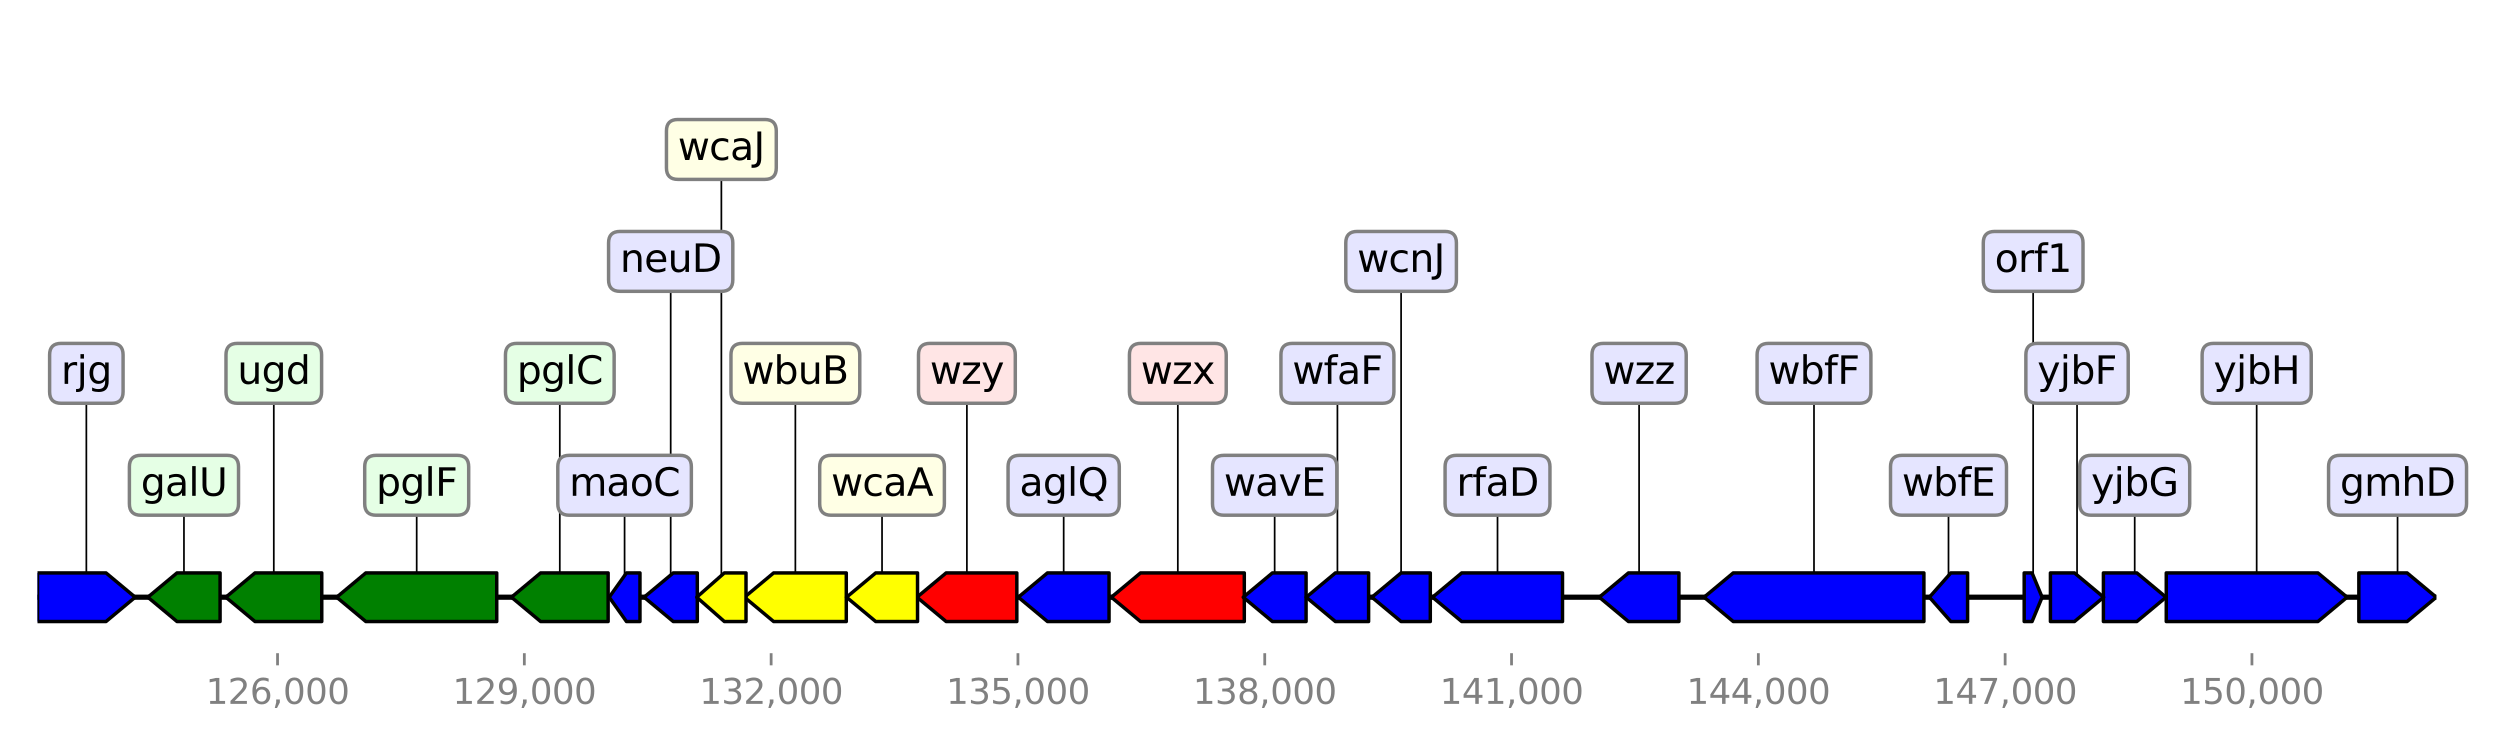 <?xml version="1.0" encoding="utf-8" standalone="no"?>
<!DOCTYPE svg PUBLIC "-//W3C//DTD SVG 1.1//EN"
  "http://www.w3.org/Graphics/SVG/1.1/DTD/svg11.dtd">
<svg height="216pt" version="1.1" viewBox="0 0 720 216" width="720pt" xmlns="http://www.w3.org/2000/svg" xmlns:xlink="http://www.w3.org/1999/xlink">
 <defs>
  <style type="text/css">*{stroke-linecap:butt;stroke-linejoin:round;}</style>
 </defs>
 <g id="figure_1">
  <g id="patch_1">
   <path d="M 0 216 
L 720 216 
L 720 0 
L 0 0 
z
" style="fill:#ffffff;"/>
  </g>
  <g id="axes_1">
   <g id="line2d_1">
    <path clip-path="url(#pe9c51549f7)" d="M 10.8 172 
L 701.65 172 
" style="fill:none;stroke:#000000;stroke-linecap:square;stroke-width:1.5;"/>
   </g>
   <g id="line2d_2">
    <path clip-path="url(#pe9c51549f7)" d="M 522.43 107.52 
L 522.43 172 
" style="fill:none;stroke:#000000;stroke-linecap:square;stroke-width:0.5;"/>
   </g>
   <g id="line2d_3">
    <path clip-path="url(#pe9c51549f7)" d="M 649.921 107.52 
L 649.921 172 
" style="fill:none;stroke:#000000;stroke-linecap:square;stroke-width:0.5;"/>
   </g>
   <g id="line2d_4">
    <path clip-path="url(#pe9c51549f7)" d="M 120.007 139.76 
L 120.007 172 
" style="fill:none;stroke:#000000;stroke-linecap:square;stroke-width:0.5;"/>
   </g>
   <g id="line2d_5">
    <path clip-path="url(#pe9c51549f7)" d="M 339.213 107.52 
L 339.213 172 
" style="fill:none;stroke:#000000;stroke-linecap:square;stroke-width:0.5;"/>
   </g>
   <g id="line2d_6">
    <path clip-path="url(#pe9c51549f7)" d="M 431.284 139.76 
L 431.284 172 
" style="fill:none;stroke:#000000;stroke-linecap:square;stroke-width:0.5;"/>
   </g>
   <g id="line2d_7">
    <path clip-path="url(#pe9c51549f7)" d="M 229.065 107.52 
L 229.065 172 
" style="fill:none;stroke:#000000;stroke-linecap:square;stroke-width:0.5;"/>
   </g>
   <g id="line2d_8">
    <path clip-path="url(#pe9c51549f7)" d="M 278.465 107.52 
L 278.465 172 
" style="fill:none;stroke:#000000;stroke-linecap:square;stroke-width:0.5;"/>
   </g>
   <g id="line2d_9">
    <path clip-path="url(#pe9c51549f7)" d="M 24.869 107.52 
L 24.869 172 
" style="fill:none;stroke:#000000;stroke-linecap:square;stroke-width:0.5;"/>
   </g>
   <g id="line2d_10">
    <path clip-path="url(#pe9c51549f7)" d="M 161.221 107.52 
L 161.221 172 
" style="fill:none;stroke:#000000;stroke-linecap:square;stroke-width:0.5;"/>
   </g>
   <g id="line2d_11">
    <path clip-path="url(#pe9c51549f7)" d="M 78.853 107.52 
L 78.853 172 
" style="fill:none;stroke:#000000;stroke-linecap:square;stroke-width:0.5;"/>
   </g>
   <g id="line2d_12">
    <path clip-path="url(#pe9c51549f7)" d="M 306.34 139.76 
L 306.34 172 
" style="fill:none;stroke:#000000;stroke-linecap:square;stroke-width:0.5;"/>
   </g>
   <g id="line2d_13">
    <path clip-path="url(#pe9c51549f7)" d="M 472.059 107.52 
L 472.059 172 
" style="fill:none;stroke:#000000;stroke-linecap:square;stroke-width:0.5;"/>
   </g>
   <g id="line2d_14">
    <path clip-path="url(#pe9c51549f7)" d="M 690.495 139.76 
L 690.495 172 
" style="fill:none;stroke:#000000;stroke-linecap:square;stroke-width:0.5;"/>
   </g>
   <g id="line2d_15">
    <path clip-path="url(#pe9c51549f7)" d="M 52.98 139.76 
L 52.98 172 
" style="fill:none;stroke:#000000;stroke-linecap:square;stroke-width:0.5;"/>
   </g>
   <g id="line2d_16">
    <path clip-path="url(#pe9c51549f7)" d="M 254.026 139.76 
L 254.026 172 
" style="fill:none;stroke:#000000;stroke-linecap:square;stroke-width:0.5;"/>
   </g>
   <g id="line2d_17">
    <path clip-path="url(#pe9c51549f7)" d="M 367.1 139.76 
L 367.1 172 
" style="fill:none;stroke:#000000;stroke-linecap:square;stroke-width:0.5;"/>
   </g>
   <g id="line2d_18">
    <path clip-path="url(#pe9c51549f7)" d="M 614.796 139.76 
L 614.796 172 
" style="fill:none;stroke:#000000;stroke-linecap:square;stroke-width:0.5;"/>
   </g>
   <g id="line2d_19">
    <path clip-path="url(#pe9c51549f7)" d="M 385.177 107.52 
L 385.177 172 
" style="fill:none;stroke:#000000;stroke-linecap:square;stroke-width:0.5;"/>
   </g>
   <g id="line2d_20">
    <path clip-path="url(#pe9c51549f7)" d="M 403.516 75.28 
L 403.516 172 
" style="fill:none;stroke:#000000;stroke-linecap:square;stroke-width:0.5;"/>
   </g>
   <g id="line2d_21">
    <path clip-path="url(#pe9c51549f7)" d="M 193.159 75.28 
L 193.159 172 
" style="fill:none;stroke:#000000;stroke-linecap:square;stroke-width:0.5;"/>
   </g>
   <g id="line2d_22">
    <path clip-path="url(#pe9c51549f7)" d="M 598.188 107.52 
L 598.188 172 
" style="fill:none;stroke:#000000;stroke-linecap:square;stroke-width:0.5;"/>
   </g>
   <g id="line2d_23">
    <path clip-path="url(#pe9c51549f7)" d="M 207.754 43.04 
L 207.754 172 
" style="fill:none;stroke:#000000;stroke-linecap:square;stroke-width:0.5;"/>
   </g>
   <g id="line2d_24">
    <path clip-path="url(#pe9c51549f7)" d="M 561.168 139.76 
L 561.168 172 
" style="fill:none;stroke:#000000;stroke-linecap:square;stroke-width:0.5;"/>
   </g>
   <g id="line2d_25">
    <path clip-path="url(#pe9c51549f7)" d="M 179.879 139.76 
L 179.879 172 
" style="fill:none;stroke:#000000;stroke-linecap:square;stroke-width:0.5;"/>
   </g>
   <g id="line2d_26">
    <path clip-path="url(#pe9c51549f7)" d="M 585.548 75.28 
L 585.548 172 
" style="fill:none;stroke:#000000;stroke-linecap:square;stroke-width:0.5;"/>
   </g>
   <g id="patch_2">
    <path clip-path="url(#pe9c51549f7)" d="M 554.084 179 
Q 526.628 179 499.173 179 
L 499.173 179 
Q 494.975 175.5 490.776 172 
Q 494.975 168.5 499.173 165 
L 499.173 165 
Q 526.628 165 554.084 165 
L 554.084 179 
z
" style="fill:#0000ff;stroke:#000000;stroke-linecap:round;"/>
   </g>
   <g id="patch_3">
    <path clip-path="url(#pe9c51549f7)" d="M 623.883 165 
Q 645.721 165 667.559 165 
L 667.559 165 
Q 671.759 168.5 675.959 172 
Q 671.759 175.5 667.559 179 
L 667.559 179 
Q 645.721 179 623.883 179 
L 623.883 165 
z
" style="fill:#0000ff;stroke:#000000;stroke-linecap:round;"/>
   </g>
   <g id="patch_4">
    <path clip-path="url(#pe9c51549f7)" d="M 143.06 179 
Q 124.207 179 105.354 179 
L 105.354 179 
Q 101.154 175.5 96.954 172 
Q 101.154 168.5 105.354 165 
L 105.354 165 
Q 124.207 165 143.06 165 
L 143.06 179 
z
" style="fill:#008000;stroke:#000000;stroke-linecap:round;"/>
   </g>
   <g id="patch_5">
    <path clip-path="url(#pe9c51549f7)" d="M 358.357 179 
Q 343.413 179 328.468 179 
L 328.468 179 
Q 324.269 175.5 320.07 172 
Q 324.269 168.5 328.468 165 
L 328.468 165 
Q 343.413 165 358.357 165 
L 358.357 179 
z
" style="fill:#ff0000;stroke:#000000;stroke-linecap:round;"/>
   </g>
   <g id="patch_6">
    <path clip-path="url(#pe9c51549f7)" d="M 450.001 179 
Q 435.485 179 420.97 179 
L 420.97 179 
Q 416.768 175.5 412.566 172 
Q 416.768 168.5 420.97 165 
L 420.97 165 
Q 435.485 165 450.001 165 
L 450.001 179 
z
" style="fill:#0000ff;stroke:#000000;stroke-linecap:round;"/>
   </g>
   <g id="patch_7">
    <path clip-path="url(#pe9c51549f7)" d="M 243.731 179 
Q 233.267 179 222.803 179 
L 222.803 179 
Q 218.601 175.5 214.4 172 
Q 218.601 168.5 222.803 165 
L 222.803 165 
Q 233.267 165 243.731 165 
L 243.731 179 
z
" style="fill:#ffff00;stroke:#000000;stroke-linecap:round;"/>
   </g>
   <g id="patch_8">
    <path clip-path="url(#pe9c51549f7)" d="M 292.846 179 
Q 282.666 179 272.486 179 
L 272.486 179 
Q 268.284 175.5 264.083 172 
Q 268.284 168.5 272.486 165 
L 272.486 165 
Q 282.666 165 292.846 165 
L 292.846 179 
z
" style="fill:#ff0000;stroke:#000000;stroke-linecap:round;"/>
   </g>
   <g id="patch_9">
    <path clip-path="url(#pe9c51549f7)" d="M 10.807 165 
Q 20.668 165 30.53 165 
L 30.53 165 
Q 34.73 168.5 38.93 172 
Q 34.73 175.5 30.53 179 
L 30.53 179 
Q 20.668 179 10.807 179 
L 10.807 165 
z
" style="fill:#0000ff;stroke:#000000;stroke-linecap:round;"/>
   </g>
   <g id="patch_10">
    <path clip-path="url(#pe9c51549f7)" d="M 175.141 179 
Q 165.42 179 155.699 179 
L 155.699 179 
Q 151.5 175.5 147.301 172 
Q 151.5 168.5 155.699 165 
L 155.699 165 
Q 165.42 165 175.141 165 
L 175.141 179 
z
" style="fill:#008000;stroke:#000000;stroke-linecap:round;"/>
   </g>
   <g id="patch_11">
    <path clip-path="url(#pe9c51549f7)" d="M 92.666 179 
Q 83.053 179 73.44 179 
L 73.44 179 
Q 69.24 175.5 65.04 172 
Q 69.24 168.5 73.44 165 
L 73.44 165 
Q 83.053 165 92.666 165 
L 92.666 179 
z
" style="fill:#008000;stroke:#000000;stroke-linecap:round;"/>
   </g>
   <g id="patch_12">
    <path clip-path="url(#pe9c51549f7)" d="M 319.406 179 
Q 310.539 179 301.672 179 
L 301.672 179 
Q 297.473 175.5 293.273 172 
Q 297.473 168.5 301.672 165 
L 301.672 165 
Q 310.539 165 319.406 165 
L 319.406 179 
z
" style="fill:#0000ff;stroke:#000000;stroke-linecap:round;"/>
   </g>
   <g id="patch_13">
    <path clip-path="url(#pe9c51549f7)" d="M 483.526 179 
Q 476.26 179 468.993 179 
L 468.993 179 
Q 464.793 175.5 460.592 172 
Q 464.793 168.5 468.993 165 
L 468.993 165 
Q 476.26 165 483.526 165 
L 483.526 179 
z
" style="fill:#0000ff;stroke:#000000;stroke-linecap:round;"/>
   </g>
   <g id="patch_14">
    <path clip-path="url(#pe9c51549f7)" d="M 679.348 165 
Q 686.294 165 693.241 165 
L 693.241 165 
Q 697.442 168.5 701.642 172 
Q 697.442 175.5 693.241 179 
L 693.241 179 
Q 686.294 179 679.348 179 
L 679.348 165 
z
" style="fill:#0000ff;stroke:#000000;stroke-linecap:round;"/>
   </g>
   <g id="patch_15">
    <path clip-path="url(#pe9c51549f7)" d="M 63.381 179 
Q 57.179 179 50.977 179 
L 50.977 179 
Q 46.778 175.5 42.579 172 
Q 46.778 168.5 50.977 165 
L 50.977 165 
Q 57.179 165 63.381 165 
L 63.381 179 
z
" style="fill:#008000;stroke:#000000;stroke-linecap:round;"/>
   </g>
   <g id="patch_16">
    <path clip-path="url(#pe9c51549f7)" d="M 264.249 179 
Q 258.226 179 252.204 179 
L 252.204 179 
Q 248.003 175.5 243.802 172 
Q 248.003 168.5 252.204 165 
L 252.204 165 
Q 258.226 165 264.249 165 
L 264.249 179 
z
" style="fill:#ffff00;stroke:#000000;stroke-linecap:round;"/>
   </g>
   <g id="patch_17">
    <path clip-path="url(#pe9c51549f7)" d="M 376.15 179 
Q 371.3 179 366.45 179 
L 366.45 179 
Q 362.25 175.5 358.049 172 
Q 362.25 168.5 366.45 165 
L 366.45 165 
Q 371.3 165 376.15 165 
L 376.15 179 
z
" style="fill:#0000ff;stroke:#000000;stroke-linecap:round;"/>
   </g>
   <g id="patch_18">
    <path clip-path="url(#pe9c51549f7)" d="M 605.781 165 
Q 610.595 165 615.408 165 
L 615.408 165 
Q 619.61 168.5 623.812 172 
Q 619.61 175.5 615.408 179 
L 615.408 179 
Q 610.595 179 605.781 179 
L 605.781 165 
z
" style="fill:#0000ff;stroke:#000000;stroke-linecap:round;"/>
   </g>
   <g id="patch_19">
    <path clip-path="url(#pe9c51549f7)" d="M 394.157 179 
Q 389.376 179 384.594 179 
L 384.594 179 
Q 380.396 175.5 376.198 172 
Q 380.396 168.5 384.594 165 
L 384.594 165 
Q 389.376 165 394.157 165 
L 394.157 179 
z
" style="fill:#0000ff;stroke:#000000;stroke-linecap:round;"/>
   </g>
   <g id="patch_20">
    <path clip-path="url(#pe9c51549f7)" d="M 411.927 179 
Q 407.715 179 403.503 179 
L 403.503 179 
Q 399.304 175.5 395.105 172 
Q 399.304 168.5 403.503 165 
L 403.503 165 
Q 407.715 165 411.927 165 
L 411.927 179 
z
" style="fill:#0000ff;stroke:#000000;stroke-linecap:round;"/>
   </g>
   <g id="patch_21">
    <path clip-path="url(#pe9c51549f7)" d="M 200.824 179 
Q 197.36 179 193.896 179 
L 193.896 179 
Q 189.695 175.5 185.494 172 
Q 189.695 168.5 193.896 165 
L 193.896 165 
Q 197.36 165 200.824 165 
L 200.824 179 
z
" style="fill:#0000ff;stroke:#000000;stroke-linecap:round;"/>
   </g>
   <g id="patch_22">
    <path clip-path="url(#pe9c51549f7)" d="M 590.523 165 
Q 593.987 165 597.45 165 
L 597.45 165 
Q 601.651 168.5 605.852 172 
Q 601.651 175.5 597.45 179 
L 597.45 179 
Q 593.987 179 590.523 179 
L 590.523 165 
z
" style="fill:#0000ff;stroke:#000000;stroke-linecap:round;"/>
   </g>
   <g id="patch_23">
    <path clip-path="url(#pe9c51549f7)" d="M 214.85 179 
Q 211.733 179 208.616 179 
L 208.616 179 
Q 204.637 175.5 200.658 172 
Q 204.637 168.5 208.616 165 
L 208.616 165 
Q 211.733 165 214.85 165 
L 214.85 179 
z
" style="fill:#ffff00;stroke:#000000;stroke-linecap:round;"/>
   </g>
   <g id="patch_24">
    <path clip-path="url(#pe9c51549f7)" d="M 566.664 179 
Q 564.25 179 561.836 179 
L 561.836 179 
Q 558.753 175.5 555.671 172 
Q 558.753 168.5 561.836 165 
L 561.836 165 
Q 564.25 165 566.664 165 
L 566.664 179 
z
" style="fill:#0000ff;stroke:#000000;stroke-linecap:round;"/>
   </g>
   <g id="patch_25">
    <path clip-path="url(#pe9c51549f7)" d="M 184.31 179 
Q 182.365 179 180.42 179 
L 180.42 179 
Q 177.934 175.5 175.449 172 
Q 177.934 168.5 180.42 165 
L 180.42 165 
Q 182.365 165 184.31 165 
L 184.31 179 
z
" style="fill:#0000ff;stroke:#000000;stroke-linecap:round;"/>
   </g>
   <g id="patch_26">
    <path clip-path="url(#pe9c51549f7)" d="M 582.965 165 
Q 584.099 165 585.232 165 
L 585.232 165 
Q 586.681 168.5 588.13 172 
Q 586.681 175.5 585.232 179 
L 585.232 179 
Q 584.099 179 582.965 179 
L 582.965 165 
z
" style="fill:#0000ff;stroke:#000000;stroke-linecap:round;"/>
   </g>
   <g id="matplotlib.axis_1">
    <g id="xtick_1">
     <g id="line2d_27">
      <defs>
       <path d="M 0 0 
L 0 3.5 
" id="mc31817f32c" style="stroke:#808080;stroke-width:0.8;"/>
      </defs>
      <g>
       <use style="fill:#808080;stroke:#808080;stroke-width:0.8;" x="79.931" xlink:href="#mc31817f32c" y="188.12"/>
      </g>
     </g>
     <g id="text_1">
      <!-- 126,000 -->
      <g style="fill:#808080;" transform="translate(59.254 202.718)scale(0.1 -0.1)">
       <defs>
        <path d="M 794 531 
L 1825 531 
L 1825 4091 
L 703 3866 
L 703 4441 
L 1819 4666 
L 2450 4666 
L 2450 531 
L 3481 531 
L 3481 0 
L 794 0 
L 794 531 
z
" id="DejaVuSans-31" transform="scale(0.016)"/>
        <path d="M 1228 531 
L 3431 531 
L 3431 0 
L 469 0 
L 469 531 
Q 828 903 1448 1529 
Q 2069 2156 2228 2338 
Q 2531 2678 2651 2914 
Q 2772 3150 2772 3378 
Q 2772 3750 2511 3984 
Q 2250 4219 1831 4219 
Q 1534 4219 1204 4116 
Q 875 4013 500 3803 
L 500 4441 
Q 881 4594 1212 4672 
Q 1544 4750 1819 4750 
Q 2544 4750 2975 4387 
Q 3406 4025 3406 3419 
Q 3406 3131 3298 2873 
Q 3191 2616 2906 2266 
Q 2828 2175 2409 1742 
Q 1991 1309 1228 531 
z
" id="DejaVuSans-32" transform="scale(0.016)"/>
        <path d="M 2113 2584 
Q 1688 2584 1439 2293 
Q 1191 2003 1191 1497 
Q 1191 994 1439 701 
Q 1688 409 2113 409 
Q 2538 409 2786 701 
Q 3034 994 3034 1497 
Q 3034 2003 2786 2293 
Q 2538 2584 2113 2584 
z
M 3366 4563 
L 3366 3988 
Q 3128 4100 2886 4159 
Q 2644 4219 2406 4219 
Q 1781 4219 1451 3797 
Q 1122 3375 1075 2522 
Q 1259 2794 1537 2939 
Q 1816 3084 2150 3084 
Q 2853 3084 3261 2657 
Q 3669 2231 3669 1497 
Q 3669 778 3244 343 
Q 2819 -91 2113 -91 
Q 1303 -91 875 529 
Q 447 1150 447 2328 
Q 447 3434 972 4092 
Q 1497 4750 2381 4750 
Q 2619 4750 2861 4703 
Q 3103 4656 3366 4563 
z
" id="DejaVuSans-36" transform="scale(0.016)"/>
        <path d="M 750 794 
L 1409 794 
L 1409 256 
L 897 -744 
L 494 -744 
L 750 256 
L 750 794 
z
" id="DejaVuSans-2c" transform="scale(0.016)"/>
        <path d="M 2034 4250 
Q 1547 4250 1301 3770 
Q 1056 3291 1056 2328 
Q 1056 1369 1301 889 
Q 1547 409 2034 409 
Q 2525 409 2770 889 
Q 3016 1369 3016 2328 
Q 3016 3291 2770 3770 
Q 2525 4250 2034 4250 
z
M 2034 4750 
Q 2819 4750 3233 4129 
Q 3647 3509 3647 2328 
Q 3647 1150 3233 529 
Q 2819 -91 2034 -91 
Q 1250 -91 836 529 
Q 422 1150 422 2328 
Q 422 3509 836 4129 
Q 1250 4750 2034 4750 
z
" id="DejaVuSans-30" transform="scale(0.016)"/>
       </defs>
       <use xlink:href="#DejaVuSans-31"/>
       <use x="63.623" xlink:href="#DejaVuSans-32"/>
       <use x="127.246" xlink:href="#DejaVuSans-36"/>
       <use x="190.869" xlink:href="#DejaVuSans-2c"/>
       <use x="222.656" xlink:href="#DejaVuSans-30"/>
       <use x="286.279" xlink:href="#DejaVuSans-30"/>
       <use x="349.902" xlink:href="#DejaVuSans-30"/>
      </g>
     </g>
    </g>
    <g id="xtick_2">
     <g id="line2d_28">
      <g>
       <use style="fill:#808080;stroke:#808080;stroke-width:0.8;" x="151.009" xlink:href="#mc31817f32c" y="188.12"/>
      </g>
     </g>
     <g id="text_2">
      <!-- 129,000 -->
      <g style="fill:#808080;" transform="translate(130.333 202.718)scale(0.1 -0.1)">
       <defs>
        <path d="M 703 97 
L 703 672 
Q 941 559 1184 500 
Q 1428 441 1663 441 
Q 2288 441 2617 861 
Q 2947 1281 2994 2138 
Q 2813 1869 2534 1725 
Q 2256 1581 1919 1581 
Q 1219 1581 811 2004 
Q 403 2428 403 3163 
Q 403 3881 828 4315 
Q 1253 4750 1959 4750 
Q 2769 4750 3195 4129 
Q 3622 3509 3622 2328 
Q 3622 1225 3098 567 
Q 2575 -91 1691 -91 
Q 1453 -91 1209 -44 
Q 966 3 703 97 
z
M 1959 2075 
Q 2384 2075 2632 2365 
Q 2881 2656 2881 3163 
Q 2881 3666 2632 3958 
Q 2384 4250 1959 4250 
Q 1534 4250 1286 3958 
Q 1038 3666 1038 3163 
Q 1038 2656 1286 2365 
Q 1534 2075 1959 2075 
z
" id="DejaVuSans-39" transform="scale(0.016)"/>
       </defs>
       <use xlink:href="#DejaVuSans-31"/>
       <use x="63.623" xlink:href="#DejaVuSans-32"/>
       <use x="127.246" xlink:href="#DejaVuSans-39"/>
       <use x="190.869" xlink:href="#DejaVuSans-2c"/>
       <use x="222.656" xlink:href="#DejaVuSans-30"/>
       <use x="286.279" xlink:href="#DejaVuSans-30"/>
       <use x="349.902" xlink:href="#DejaVuSans-30"/>
      </g>
     </g>
    </g>
    <g id="xtick_3">
     <g id="line2d_29">
      <g>
       <use style="fill:#808080;stroke:#808080;stroke-width:0.8;" x="222.088" xlink:href="#mc31817f32c" y="188.12"/>
      </g>
     </g>
     <g id="text_3">
      <!-- 132,000 -->
      <g style="fill:#808080;" transform="translate(201.411 202.718)scale(0.1 -0.1)">
       <defs>
        <path d="M 2597 2516 
Q 3050 2419 3304 2112 
Q 3559 1806 3559 1356 
Q 3559 666 3084 287 
Q 2609 -91 1734 -91 
Q 1441 -91 1130 -33 
Q 819 25 488 141 
L 488 750 
Q 750 597 1062 519 
Q 1375 441 1716 441 
Q 2309 441 2620 675 
Q 2931 909 2931 1356 
Q 2931 1769 2642 2001 
Q 2353 2234 1838 2234 
L 1294 2234 
L 1294 2753 
L 1863 2753 
Q 2328 2753 2575 2939 
Q 2822 3125 2822 3475 
Q 2822 3834 2567 4026 
Q 2313 4219 1838 4219 
Q 1578 4219 1281 4162 
Q 984 4106 628 3988 
L 628 4550 
Q 988 4650 1302 4700 
Q 1616 4750 1894 4750 
Q 2613 4750 3031 4423 
Q 3450 4097 3450 3541 
Q 3450 3153 3228 2886 
Q 3006 2619 2597 2516 
z
" id="DejaVuSans-33" transform="scale(0.016)"/>
       </defs>
       <use xlink:href="#DejaVuSans-31"/>
       <use x="63.623" xlink:href="#DejaVuSans-33"/>
       <use x="127.246" xlink:href="#DejaVuSans-32"/>
       <use x="190.869" xlink:href="#DejaVuSans-2c"/>
       <use x="222.656" xlink:href="#DejaVuSans-30"/>
       <use x="286.279" xlink:href="#DejaVuSans-30"/>
       <use x="349.902" xlink:href="#DejaVuSans-30"/>
      </g>
     </g>
    </g>
    <g id="xtick_4">
     <g id="line2d_30">
      <g>
       <use style="fill:#808080;stroke:#808080;stroke-width:0.8;" x="293.166" xlink:href="#mc31817f32c" y="188.12"/>
      </g>
     </g>
     <g id="text_4">
      <!-- 135,000 -->
      <g style="fill:#808080;" transform="translate(272.49 202.718)scale(0.1 -0.1)">
       <defs>
        <path d="M 691 4666 
L 3169 4666 
L 3169 4134 
L 1269 4134 
L 1269 2991 
Q 1406 3038 1543 3061 
Q 1681 3084 1819 3084 
Q 2600 3084 3056 2656 
Q 3513 2228 3513 1497 
Q 3513 744 3044 326 
Q 2575 -91 1722 -91 
Q 1428 -91 1123 -41 
Q 819 9 494 109 
L 494 744 
Q 775 591 1075 516 
Q 1375 441 1709 441 
Q 2250 441 2565 725 
Q 2881 1009 2881 1497 
Q 2881 1984 2565 2268 
Q 2250 2553 1709 2553 
Q 1456 2553 1204 2497 
Q 953 2441 691 2322 
L 691 4666 
z
" id="DejaVuSans-35" transform="scale(0.016)"/>
       </defs>
       <use xlink:href="#DejaVuSans-31"/>
       <use x="63.623" xlink:href="#DejaVuSans-33"/>
       <use x="127.246" xlink:href="#DejaVuSans-35"/>
       <use x="190.869" xlink:href="#DejaVuSans-2c"/>
       <use x="222.656" xlink:href="#DejaVuSans-30"/>
       <use x="286.279" xlink:href="#DejaVuSans-30"/>
       <use x="349.902" xlink:href="#DejaVuSans-30"/>
      </g>
     </g>
    </g>
    <g id="xtick_5">
     <g id="line2d_31">
      <g>
       <use style="fill:#808080;stroke:#808080;stroke-width:0.8;" x="364.245" xlink:href="#mc31817f32c" y="188.12"/>
      </g>
     </g>
     <g id="text_5">
      <!-- 138,000 -->
      <g style="fill:#808080;" transform="translate(343.568 202.718)scale(0.1 -0.1)">
       <defs>
        <path d="M 2034 2216 
Q 1584 2216 1326 1975 
Q 1069 1734 1069 1313 
Q 1069 891 1326 650 
Q 1584 409 2034 409 
Q 2484 409 2743 651 
Q 3003 894 3003 1313 
Q 3003 1734 2745 1975 
Q 2488 2216 2034 2216 
z
M 1403 2484 
Q 997 2584 770 2862 
Q 544 3141 544 3541 
Q 544 4100 942 4425 
Q 1341 4750 2034 4750 
Q 2731 4750 3128 4425 
Q 3525 4100 3525 3541 
Q 3525 3141 3298 2862 
Q 3072 2584 2669 2484 
Q 3125 2378 3379 2068 
Q 3634 1759 3634 1313 
Q 3634 634 3220 271 
Q 2806 -91 2034 -91 
Q 1263 -91 848 271 
Q 434 634 434 1313 
Q 434 1759 690 2068 
Q 947 2378 1403 2484 
z
M 1172 3481 
Q 1172 3119 1398 2916 
Q 1625 2713 2034 2713 
Q 2441 2713 2670 2916 
Q 2900 3119 2900 3481 
Q 2900 3844 2670 4047 
Q 2441 4250 2034 4250 
Q 1625 4250 1398 4047 
Q 1172 3844 1172 3481 
z
" id="DejaVuSans-38" transform="scale(0.016)"/>
       </defs>
       <use xlink:href="#DejaVuSans-31"/>
       <use x="63.623" xlink:href="#DejaVuSans-33"/>
       <use x="127.246" xlink:href="#DejaVuSans-38"/>
       <use x="190.869" xlink:href="#DejaVuSans-2c"/>
       <use x="222.656" xlink:href="#DejaVuSans-30"/>
       <use x="286.279" xlink:href="#DejaVuSans-30"/>
       <use x="349.902" xlink:href="#DejaVuSans-30"/>
      </g>
     </g>
    </g>
    <g id="xtick_6">
     <g id="line2d_32">
      <g>
       <use style="fill:#808080;stroke:#808080;stroke-width:0.8;" x="435.323" xlink:href="#mc31817f32c" y="188.12"/>
      </g>
     </g>
     <g id="text_6">
      <!-- 141,000 -->
      <g style="fill:#808080;" transform="translate(414.647 202.718)scale(0.1 -0.1)">
       <defs>
        <path d="M 2419 4116 
L 825 1625 
L 2419 1625 
L 2419 4116 
z
M 2253 4666 
L 3047 4666 
L 3047 1625 
L 3713 1625 
L 3713 1100 
L 3047 1100 
L 3047 0 
L 2419 0 
L 2419 1100 
L 313 1100 
L 313 1709 
L 2253 4666 
z
" id="DejaVuSans-34" transform="scale(0.016)"/>
       </defs>
       <use xlink:href="#DejaVuSans-31"/>
       <use x="63.623" xlink:href="#DejaVuSans-34"/>
       <use x="127.246" xlink:href="#DejaVuSans-31"/>
       <use x="190.869" xlink:href="#DejaVuSans-2c"/>
       <use x="222.656" xlink:href="#DejaVuSans-30"/>
       <use x="286.279" xlink:href="#DejaVuSans-30"/>
       <use x="349.902" xlink:href="#DejaVuSans-30"/>
      </g>
     </g>
    </g>
    <g id="xtick_7">
     <g id="line2d_33">
      <g>
       <use style="fill:#808080;stroke:#808080;stroke-width:0.8;" x="506.402" xlink:href="#mc31817f32c" y="188.12"/>
      </g>
     </g>
     <g id="text_7">
      <!-- 144,000 -->
      <g style="fill:#808080;" transform="translate(485.725 202.718)scale(0.1 -0.1)">
       <use xlink:href="#DejaVuSans-31"/>
       <use x="63.623" xlink:href="#DejaVuSans-34"/>
       <use x="127.246" xlink:href="#DejaVuSans-34"/>
       <use x="190.869" xlink:href="#DejaVuSans-2c"/>
       <use x="222.656" xlink:href="#DejaVuSans-30"/>
       <use x="286.279" xlink:href="#DejaVuSans-30"/>
       <use x="349.902" xlink:href="#DejaVuSans-30"/>
      </g>
     </g>
    </g>
    <g id="xtick_8">
     <g id="line2d_34">
      <g>
       <use style="fill:#808080;stroke:#808080;stroke-width:0.8;" x="577.48" xlink:href="#mc31817f32c" y="188.12"/>
      </g>
     </g>
     <g id="text_8">
      <!-- 147,000 -->
      <g style="fill:#808080;" transform="translate(556.804 202.718)scale(0.1 -0.1)">
       <defs>
        <path d="M 525 4666 
L 3525 4666 
L 3525 4397 
L 1831 0 
L 1172 0 
L 2766 4134 
L 525 4134 
L 525 4666 
z
" id="DejaVuSans-37" transform="scale(0.016)"/>
       </defs>
       <use xlink:href="#DejaVuSans-31"/>
       <use x="63.623" xlink:href="#DejaVuSans-34"/>
       <use x="127.246" xlink:href="#DejaVuSans-37"/>
       <use x="190.869" xlink:href="#DejaVuSans-2c"/>
       <use x="222.656" xlink:href="#DejaVuSans-30"/>
       <use x="286.279" xlink:href="#DejaVuSans-30"/>
       <use x="349.902" xlink:href="#DejaVuSans-30"/>
      </g>
     </g>
    </g>
    <g id="xtick_9">
     <g id="line2d_35">
      <g>
       <use style="fill:#808080;stroke:#808080;stroke-width:0.8;" x="648.559" xlink:href="#mc31817f32c" y="188.12"/>
      </g>
     </g>
     <g id="text_9">
      <!-- 150,000 -->
      <g style="fill:#808080;" transform="translate(627.882 202.718)scale(0.1 -0.1)">
       <use xlink:href="#DejaVuSans-31"/>
       <use x="63.623" xlink:href="#DejaVuSans-35"/>
       <use x="127.246" xlink:href="#DejaVuSans-30"/>
       <use x="190.869" xlink:href="#DejaVuSans-2c"/>
       <use x="222.656" xlink:href="#DejaVuSans-30"/>
       <use x="286.279" xlink:href="#DejaVuSans-30"/>
       <use x="349.902" xlink:href="#DejaVuSans-30"/>
      </g>
     </g>
    </g>
   </g>
   <g id="linkto_wbfF">
    <g id="patch_27">
     <a xlink:href="wbfF">
      <path d="M 509.341 116.143 
L 535.519 116.143 
Q 538.819 116.143 538.819 112.843 
L 538.819 102.197 
Q 538.819 98.897 535.519 98.897 
L 509.341 98.897 
Q 506.041 98.897 506.041 102.197 
L 506.041 112.843 
Q 506.041 116.143 509.341 116.143 
z
" style="fill:#e5e5ff;stroke:#808080;stroke-linejoin:miter;"/>
     </a>
    </g>
    <!-- wbfF -->
    <g transform="translate(509.341 110.555)scale(0.11 -0.11)">
     <defs>
      <path d="M 269 3500 
L 844 3500 
L 1563 769 
L 2278 3500 
L 2956 3500 
L 3675 769 
L 4391 3500 
L 4966 3500 
L 4050 0 
L 3372 0 
L 2619 2869 
L 1863 0 
L 1184 0 
L 269 3500 
z
" id="DejaVuSans-77" transform="scale(0.016)"/>
      <path d="M 3116 1747 
Q 3116 2381 2855 2742 
Q 2594 3103 2138 3103 
Q 1681 3103 1420 2742 
Q 1159 2381 1159 1747 
Q 1159 1113 1420 752 
Q 1681 391 2138 391 
Q 2594 391 2855 752 
Q 3116 1113 3116 1747 
z
M 1159 2969 
Q 1341 3281 1617 3432 
Q 1894 3584 2278 3584 
Q 2916 3584 3314 3078 
Q 3713 2572 3713 1747 
Q 3713 922 3314 415 
Q 2916 -91 2278 -91 
Q 1894 -91 1617 61 
Q 1341 213 1159 525 
L 1159 0 
L 581 0 
L 581 4863 
L 1159 4863 
L 1159 2969 
z
" id="DejaVuSans-62" transform="scale(0.016)"/>
      <path d="M 2375 4863 
L 2375 4384 
L 1825 4384 
Q 1516 4384 1395 4259 
Q 1275 4134 1275 3809 
L 1275 3500 
L 2222 3500 
L 2222 3053 
L 1275 3053 
L 1275 0 
L 697 0 
L 697 3053 
L 147 3053 
L 147 3500 
L 697 3500 
L 697 3744 
Q 697 4328 969 4595 
Q 1241 4863 1831 4863 
L 2375 4863 
z
" id="DejaVuSans-66" transform="scale(0.016)"/>
      <path d="M 628 4666 
L 3309 4666 
L 3309 4134 
L 1259 4134 
L 1259 2759 
L 3109 2759 
L 3109 2228 
L 1259 2228 
L 1259 0 
L 628 0 
L 628 4666 
z
" id="DejaVuSans-46" transform="scale(0.016)"/>
     </defs>
     <use xlink:href="#DejaVuSans-77"/>
     <use x="81.787" xlink:href="#DejaVuSans-62"/>
     <use x="145.264" xlink:href="#DejaVuSans-66"/>
     <use x="180.469" xlink:href="#DejaVuSans-46"/>
    </g>
   </g>
   <g id="linkto_yjbH">
    <g id="patch_28">
     <a xlink:href="yjbH">
      <path d="M 637.51 116.143 
L 662.332 116.143 
Q 665.632 116.143 665.632 112.843 
L 665.632 102.197 
Q 665.632 98.897 662.332 98.897 
L 637.51 98.897 
Q 634.21 98.897 634.21 102.197 
L 634.21 112.843 
Q 634.21 116.143 637.51 116.143 
z
" style="fill:#e5e5ff;stroke:#808080;stroke-linejoin:miter;"/>
     </a>
    </g>
    <!-- yjbH -->
    <g transform="translate(637.51 110.555)scale(0.11 -0.11)">
     <defs>
      <path d="M 2059 -325 
Q 1816 -950 1584 -1140 
Q 1353 -1331 966 -1331 
L 506 -1331 
L 506 -850 
L 844 -850 
Q 1081 -850 1212 -737 
Q 1344 -625 1503 -206 
L 1606 56 
L 191 3500 
L 800 3500 
L 1894 763 
L 2988 3500 
L 3597 3500 
L 2059 -325 
z
" id="DejaVuSans-79" transform="scale(0.016)"/>
      <path d="M 603 3500 
L 1178 3500 
L 1178 -63 
Q 1178 -731 923 -1031 
Q 669 -1331 103 -1331 
L -116 -1331 
L -116 -844 
L 38 -844 
Q 366 -844 484 -692 
Q 603 -541 603 -63 
L 603 3500 
z
M 603 4863 
L 1178 4863 
L 1178 4134 
L 603 4134 
L 603 4863 
z
" id="DejaVuSans-6a" transform="scale(0.016)"/>
      <path d="M 628 4666 
L 1259 4666 
L 1259 2753 
L 3553 2753 
L 3553 4666 
L 4184 4666 
L 4184 0 
L 3553 0 
L 3553 2222 
L 1259 2222 
L 1259 0 
L 628 0 
L 628 4666 
z
" id="DejaVuSans-48" transform="scale(0.016)"/>
     </defs>
     <use xlink:href="#DejaVuSans-79"/>
     <use x="59.18" xlink:href="#DejaVuSans-6a"/>
     <use x="86.963" xlink:href="#DejaVuSans-62"/>
     <use x="150.439" xlink:href="#DejaVuSans-48"/>
    </g>
   </g>
   <g id="linkto_pglF">
    <g id="patch_29">
     <a xlink:href="pglF">
      <path d="M 108.333 148.383 
L 131.682 148.383 
Q 134.982 148.383 134.982 145.083 
L 134.982 134.437 
Q 134.982 131.137 131.682 131.137 
L 108.333 131.137 
Q 105.033 131.137 105.033 134.437 
L 105.033 145.083 
Q 105.033 148.383 108.333 148.383 
z
" style="fill:#e5ffe5;stroke:#808080;stroke-linejoin:miter;"/>
     </a>
    </g>
    <!-- pglF -->
    <g transform="translate(108.333 142.795)scale(0.11 -0.11)">
     <defs>
      <path d="M 1159 525 
L 1159 -1331 
L 581 -1331 
L 581 3500 
L 1159 3500 
L 1159 2969 
Q 1341 3281 1617 3432 
Q 1894 3584 2278 3584 
Q 2916 3584 3314 3078 
Q 3713 2572 3713 1747 
Q 3713 922 3314 415 
Q 2916 -91 2278 -91 
Q 1894 -91 1617 61 
Q 1341 213 1159 525 
z
M 3116 1747 
Q 3116 2381 2855 2742 
Q 2594 3103 2138 3103 
Q 1681 3103 1420 2742 
Q 1159 2381 1159 1747 
Q 1159 1113 1420 752 
Q 1681 391 2138 391 
Q 2594 391 2855 752 
Q 3116 1113 3116 1747 
z
" id="DejaVuSans-70" transform="scale(0.016)"/>
      <path d="M 2906 1791 
Q 2906 2416 2648 2759 
Q 2391 3103 1925 3103 
Q 1463 3103 1205 2759 
Q 947 2416 947 1791 
Q 947 1169 1205 825 
Q 1463 481 1925 481 
Q 2391 481 2648 825 
Q 2906 1169 2906 1791 
z
M 3481 434 
Q 3481 -459 3084 -895 
Q 2688 -1331 1869 -1331 
Q 1566 -1331 1297 -1286 
Q 1028 -1241 775 -1147 
L 775 -588 
Q 1028 -725 1275 -790 
Q 1522 -856 1778 -856 
Q 2344 -856 2625 -561 
Q 2906 -266 2906 331 
L 2906 616 
Q 2728 306 2450 153 
Q 2172 0 1784 0 
Q 1141 0 747 490 
Q 353 981 353 1791 
Q 353 2603 747 3093 
Q 1141 3584 1784 3584 
Q 2172 3584 2450 3431 
Q 2728 3278 2906 2969 
L 2906 3500 
L 3481 3500 
L 3481 434 
z
" id="DejaVuSans-67" transform="scale(0.016)"/>
      <path d="M 603 4863 
L 1178 4863 
L 1178 0 
L 603 0 
L 603 4863 
z
" id="DejaVuSans-6c" transform="scale(0.016)"/>
     </defs>
     <use xlink:href="#DejaVuSans-70"/>
     <use x="63.477" xlink:href="#DejaVuSans-67"/>
     <use x="126.953" xlink:href="#DejaVuSans-6c"/>
     <use x="154.736" xlink:href="#DejaVuSans-46"/>
    </g>
   </g>
   <g id="linkto_wzx">
    <g id="patch_30">
     <a xlink:href="wzx">
      <path d="M 328.573 116.143 
L 349.853 116.143 
Q 353.153 116.143 353.153 112.843 
L 353.153 102.197 
Q 353.153 98.897 349.853 98.897 
L 328.573 98.897 
Q 325.273 98.897 325.273 102.197 
L 325.273 112.843 
Q 325.273 116.143 328.573 116.143 
z
" style="fill:#ffe5e5;stroke:#808080;stroke-linejoin:miter;"/>
     </a>
    </g>
    <!-- wzx -->
    <g transform="translate(328.573 110.555)scale(0.11 -0.11)">
     <defs>
      <path d="M 353 3500 
L 3084 3500 
L 3084 2975 
L 922 459 
L 3084 459 
L 3084 0 
L 275 0 
L 275 525 
L 2438 3041 
L 353 3041 
L 353 3500 
z
" id="DejaVuSans-7a" transform="scale(0.016)"/>
      <path d="M 3513 3500 
L 2247 1797 
L 3578 0 
L 2900 0 
L 1881 1375 
L 863 0 
L 184 0 
L 1544 1831 
L 300 3500 
L 978 3500 
L 1906 2253 
L 2834 3500 
L 3513 3500 
z
" id="DejaVuSans-78" transform="scale(0.016)"/>
     </defs>
     <use xlink:href="#DejaVuSans-77"/>
     <use x="81.787" xlink:href="#DejaVuSans-7a"/>
     <use x="134.277" xlink:href="#DejaVuSans-78"/>
    </g>
   </g>
   <g id="linkto_rfaD">
    <g id="patch_31">
     <a xlink:href="rfaD">
      <path d="M 419.481 148.383 
L 443.086 148.383 
Q 446.386 148.383 446.386 145.083 
L 446.386 134.437 
Q 446.386 131.137 443.086 131.137 
L 419.481 131.137 
Q 416.181 131.137 416.181 134.437 
L 416.181 145.083 
Q 416.181 148.383 419.481 148.383 
z
" style="fill:#e5e5ff;stroke:#808080;stroke-linejoin:miter;"/>
     </a>
    </g>
    <!-- rfaD -->
    <g transform="translate(419.481 142.795)scale(0.11 -0.11)">
     <defs>
      <path d="M 2631 2963 
Q 2534 3019 2420 3045 
Q 2306 3072 2169 3072 
Q 1681 3072 1420 2755 
Q 1159 2438 1159 1844 
L 1159 0 
L 581 0 
L 581 3500 
L 1159 3500 
L 1159 2956 
Q 1341 3275 1631 3429 
Q 1922 3584 2338 3584 
Q 2397 3584 2469 3576 
Q 2541 3569 2628 3553 
L 2631 2963 
z
" id="DejaVuSans-72" transform="scale(0.016)"/>
      <path d="M 2194 1759 
Q 1497 1759 1228 1600 
Q 959 1441 959 1056 
Q 959 750 1161 570 
Q 1363 391 1709 391 
Q 2188 391 2477 730 
Q 2766 1069 2766 1631 
L 2766 1759 
L 2194 1759 
z
M 3341 1997 
L 3341 0 
L 2766 0 
L 2766 531 
Q 2569 213 2275 61 
Q 1981 -91 1556 -91 
Q 1019 -91 701 211 
Q 384 513 384 1019 
Q 384 1609 779 1909 
Q 1175 2209 1959 2209 
L 2766 2209 
L 2766 2266 
Q 2766 2663 2505 2880 
Q 2244 3097 1772 3097 
Q 1472 3097 1187 3025 
Q 903 2953 641 2809 
L 641 3341 
Q 956 3463 1253 3523 
Q 1550 3584 1831 3584 
Q 2591 3584 2966 3190 
Q 3341 2797 3341 1997 
z
" id="DejaVuSans-61" transform="scale(0.016)"/>
      <path d="M 1259 4147 
L 1259 519 
L 2022 519 
Q 2988 519 3436 956 
Q 3884 1394 3884 2338 
Q 3884 3275 3436 3711 
Q 2988 4147 2022 4147 
L 1259 4147 
z
M 628 4666 
L 1925 4666 
Q 3281 4666 3915 4102 
Q 4550 3538 4550 2338 
Q 4550 1131 3912 565 
Q 3275 0 1925 0 
L 628 0 
L 628 4666 
z
" id="DejaVuSans-44" transform="scale(0.016)"/>
     </defs>
     <use xlink:href="#DejaVuSans-72"/>
     <use x="41.113" xlink:href="#DejaVuSans-66"/>
     <use x="76.318" xlink:href="#DejaVuSans-61"/>
     <use x="137.598" xlink:href="#DejaVuSans-44"/>
    </g>
   </g>
   <g id="linkto_wbuB">
    <g id="patch_32">
     <a xlink:href="wbuB">
      <path d="M 213.817 116.143 
L 244.314 116.143 
Q 247.614 116.143 247.614 112.843 
L 247.614 102.197 
Q 247.614 98.897 244.314 98.897 
L 213.817 98.897 
Q 210.517 98.897 210.517 102.197 
L 210.517 112.843 
Q 210.517 116.143 213.817 116.143 
z
" style="fill:#ffffe5;stroke:#808080;stroke-linejoin:miter;"/>
     </a>
    </g>
    <!-- wbuB -->
    <g transform="translate(213.817 110.555)scale(0.11 -0.11)">
     <defs>
      <path d="M 544 1381 
L 544 3500 
L 1119 3500 
L 1119 1403 
Q 1119 906 1312 657 
Q 1506 409 1894 409 
Q 2359 409 2629 706 
Q 2900 1003 2900 1516 
L 2900 3500 
L 3475 3500 
L 3475 0 
L 2900 0 
L 2900 538 
Q 2691 219 2414 64 
Q 2138 -91 1772 -91 
Q 1169 -91 856 284 
Q 544 659 544 1381 
z
M 1991 3584 
L 1991 3584 
z
" id="DejaVuSans-75" transform="scale(0.016)"/>
      <path d="M 1259 2228 
L 1259 519 
L 2272 519 
Q 2781 519 3026 730 
Q 3272 941 3272 1375 
Q 3272 1813 3026 2020 
Q 2781 2228 2272 2228 
L 1259 2228 
z
M 1259 4147 
L 1259 2741 
L 2194 2741 
Q 2656 2741 2882 2914 
Q 3109 3088 3109 3444 
Q 3109 3797 2882 3972 
Q 2656 4147 2194 4147 
L 1259 4147 
z
M 628 4666 
L 2241 4666 
Q 2963 4666 3353 4366 
Q 3744 4066 3744 3513 
Q 3744 3084 3544 2831 
Q 3344 2578 2956 2516 
Q 3422 2416 3680 2098 
Q 3938 1781 3938 1306 
Q 3938 681 3513 340 
Q 3088 0 2303 0 
L 628 0 
L 628 4666 
z
" id="DejaVuSans-42" transform="scale(0.016)"/>
     </defs>
     <use xlink:href="#DejaVuSans-77"/>
     <use x="81.787" xlink:href="#DejaVuSans-62"/>
     <use x="145.264" xlink:href="#DejaVuSans-75"/>
     <use x="208.643" xlink:href="#DejaVuSans-42"/>
    </g>
   </g>
   <g id="linkto_wzy">
    <g id="patch_33">
     <a xlink:href="wzy">
      <path d="M 267.825 116.143 
L 289.105 116.143 
Q 292.405 116.143 292.405 112.843 
L 292.405 102.197 
Q 292.405 98.897 289.105 98.897 
L 267.825 98.897 
Q 264.525 98.897 264.525 102.197 
L 264.525 112.843 
Q 264.525 116.143 267.825 116.143 
z
" style="fill:#ffe5e5;stroke:#808080;stroke-linejoin:miter;"/>
     </a>
    </g>
    <!-- wzy -->
    <g transform="translate(267.825 110.555)scale(0.11 -0.11)">
     <use xlink:href="#DejaVuSans-77"/>
     <use x="81.787" xlink:href="#DejaVuSans-7a"/>
     <use x="134.277" xlink:href="#DejaVuSans-79"/>
    </g>
   </g>
   <g id="linkto_rjg">
    <g id="patch_34">
     <a xlink:href="rjg">
      <path d="M 17.588 116.143 
L 32.149 116.143 
Q 35.449 116.143 35.449 112.843 
L 35.449 102.197 
Q 35.449 98.897 32.149 98.897 
L 17.588 98.897 
Q 14.288 98.897 14.288 102.197 
L 14.288 112.843 
Q 14.288 116.143 17.588 116.143 
z
" style="fill:#e5e5ff;stroke:#808080;stroke-linejoin:miter;"/>
     </a>
    </g>
    <!-- rjg -->
    <g transform="translate(17.588 110.555)scale(0.11 -0.11)">
     <use xlink:href="#DejaVuSans-72"/>
     <use x="41.113" xlink:href="#DejaVuSans-6a"/>
     <use x="68.896" xlink:href="#DejaVuSans-67"/>
    </g>
   </g>
   <g id="linkto_pglC">
    <g id="patch_35">
     <a xlink:href="pglC">
      <path d="M 148.869 116.143 
L 173.573 116.143 
Q 176.873 116.143 176.873 112.843 
L 176.873 102.197 
Q 176.873 98.897 173.573 98.897 
L 148.869 98.897 
Q 145.569 98.897 145.569 102.197 
L 145.569 112.843 
Q 145.569 116.143 148.869 116.143 
z
" style="fill:#e5ffe5;stroke:#808080;stroke-linejoin:miter;"/>
     </a>
    </g>
    <!-- pglC -->
    <g transform="translate(148.869 110.555)scale(0.11 -0.11)">
     <defs>
      <path d="M 4122 4306 
L 4122 3641 
Q 3803 3938 3442 4084 
Q 3081 4231 2675 4231 
Q 1875 4231 1450 3742 
Q 1025 3253 1025 2328 
Q 1025 1406 1450 917 
Q 1875 428 2675 428 
Q 3081 428 3442 575 
Q 3803 722 4122 1019 
L 4122 359 
Q 3791 134 3420 21 
Q 3050 -91 2638 -91 
Q 1578 -91 968 557 
Q 359 1206 359 2328 
Q 359 3453 968 4101 
Q 1578 4750 2638 4750 
Q 3056 4750 3426 4639 
Q 3797 4528 4122 4306 
z
" id="DejaVuSans-43" transform="scale(0.016)"/>
     </defs>
     <use xlink:href="#DejaVuSans-70"/>
     <use x="63.477" xlink:href="#DejaVuSans-67"/>
     <use x="126.953" xlink:href="#DejaVuSans-6c"/>
     <use x="154.736" xlink:href="#DejaVuSans-43"/>
    </g>
   </g>
   <g id="linkto_ugd">
    <g id="patch_36">
     <a xlink:href="ugd">
      <path d="M 68.384 116.143 
L 89.322 116.143 
Q 92.622 116.143 92.622 112.843 
L 92.622 102.197 
Q 92.622 98.897 89.322 98.897 
L 68.384 98.897 
Q 65.084 98.897 65.084 102.197 
L 65.084 112.843 
Q 65.084 116.143 68.384 116.143 
z
" style="fill:#e5ffe5;stroke:#808080;stroke-linejoin:miter;"/>
     </a>
    </g>
    <!-- ugd -->
    <g transform="translate(68.384 110.555)scale(0.11 -0.11)">
     <defs>
      <path d="M 2906 2969 
L 2906 4863 
L 3481 4863 
L 3481 0 
L 2906 0 
L 2906 525 
Q 2725 213 2448 61 
Q 2172 -91 1784 -91 
Q 1150 -91 751 415 
Q 353 922 353 1747 
Q 353 2572 751 3078 
Q 1150 3584 1784 3584 
Q 2172 3584 2448 3432 
Q 2725 3281 2906 2969 
z
M 947 1747 
Q 947 1113 1208 752 
Q 1469 391 1925 391 
Q 2381 391 2643 752 
Q 2906 1113 2906 1747 
Q 2906 2381 2643 2742 
Q 2381 3103 1925 3103 
Q 1469 3103 1208 2742 
Q 947 2381 947 1747 
z
" id="DejaVuSans-64" transform="scale(0.016)"/>
     </defs>
     <use xlink:href="#DejaVuSans-75"/>
     <use x="63.379" xlink:href="#DejaVuSans-67"/>
     <use x="126.855" xlink:href="#DejaVuSans-64"/>
    </g>
   </g>
   <g id="linkto_aglQ">
    <g id="patch_37">
     <a xlink:href="aglQ">
      <path d="M 293.62 148.383 
L 319.059 148.383 
Q 322.359 148.383 322.359 145.083 
L 322.359 134.437 
Q 322.359 131.137 319.059 131.137 
L 293.62 131.137 
Q 290.32 131.137 290.32 134.437 
L 290.32 145.083 
Q 290.32 148.383 293.62 148.383 
z
" style="fill:#e5e5ff;stroke:#808080;stroke-linejoin:miter;"/>
     </a>
    </g>
    <!-- aglQ -->
    <g transform="translate(293.62 142.795)scale(0.11 -0.11)">
     <defs>
      <path d="M 2522 4238 
Q 1834 4238 1429 3725 
Q 1025 3213 1025 2328 
Q 1025 1447 1429 934 
Q 1834 422 2522 422 
Q 3209 422 3611 934 
Q 4013 1447 4013 2328 
Q 4013 3213 3611 3725 
Q 3209 4238 2522 4238 
z
M 3406 84 
L 4238 -825 
L 3475 -825 
L 2784 -78 
Q 2681 -84 2626 -87 
Q 2572 -91 2522 -91 
Q 1538 -91 948 567 
Q 359 1225 359 2328 
Q 359 3434 948 4092 
Q 1538 4750 2522 4750 
Q 3503 4750 4090 4092 
Q 4678 3434 4678 2328 
Q 4678 1516 4351 937 
Q 4025 359 3406 84 
z
" id="DejaVuSans-51" transform="scale(0.016)"/>
     </defs>
     <use xlink:href="#DejaVuSans-61"/>
     <use x="61.279" xlink:href="#DejaVuSans-67"/>
     <use x="124.756" xlink:href="#DejaVuSans-6c"/>
     <use x="152.539" xlink:href="#DejaVuSans-51"/>
    </g>
   </g>
   <g id="linkto_wzz">
    <g id="patch_38">
     <a xlink:href="wzz">
      <path d="M 461.788 116.143 
L 482.33 116.143 
Q 485.63 116.143 485.63 112.843 
L 485.63 102.197 
Q 485.63 98.897 482.33 98.897 
L 461.788 98.897 
Q 458.488 98.897 458.488 102.197 
L 458.488 112.843 
Q 458.488 116.143 461.788 116.143 
z
" style="fill:#e5e5ff;stroke:#808080;stroke-linejoin:miter;"/>
     </a>
    </g>
    <!-- wzz -->
    <g transform="translate(461.788 110.555)scale(0.11 -0.11)">
     <use xlink:href="#DejaVuSans-77"/>
     <use x="81.787" xlink:href="#DejaVuSans-7a"/>
     <use x="134.277" xlink:href="#DejaVuSans-7a"/>
    </g>
   </g>
   <g id="linkto_gmhD">
    <g id="patch_39">
     <a xlink:href="gmhD">
      <path d="M 673.925 148.383 
L 707.065 148.383 
Q 710.365 148.383 710.365 145.083 
L 710.365 134.437 
Q 710.365 131.137 707.065 131.137 
L 673.925 131.137 
Q 670.625 131.137 670.625 134.437 
L 670.625 145.083 
Q 670.625 148.383 673.925 148.383 
z
" style="fill:#e5e5ff;stroke:#808080;stroke-linejoin:miter;"/>
     </a>
    </g>
    <!-- gmhD -->
    <g transform="translate(673.925 142.795)scale(0.11 -0.11)">
     <defs>
      <path d="M 3328 2828 
Q 3544 3216 3844 3400 
Q 4144 3584 4550 3584 
Q 5097 3584 5394 3201 
Q 5691 2819 5691 2113 
L 5691 0 
L 5113 0 
L 5113 2094 
Q 5113 2597 4934 2840 
Q 4756 3084 4391 3084 
Q 3944 3084 3684 2787 
Q 3425 2491 3425 1978 
L 3425 0 
L 2847 0 
L 2847 2094 
Q 2847 2600 2669 2842 
Q 2491 3084 2119 3084 
Q 1678 3084 1418 2786 
Q 1159 2488 1159 1978 
L 1159 0 
L 581 0 
L 581 3500 
L 1159 3500 
L 1159 2956 
Q 1356 3278 1631 3431 
Q 1906 3584 2284 3584 
Q 2666 3584 2933 3390 
Q 3200 3197 3328 2828 
z
" id="DejaVuSans-6d" transform="scale(0.016)"/>
      <path d="M 3513 2113 
L 3513 0 
L 2938 0 
L 2938 2094 
Q 2938 2591 2744 2837 
Q 2550 3084 2163 3084 
Q 1697 3084 1428 2787 
Q 1159 2491 1159 1978 
L 1159 0 
L 581 0 
L 581 4863 
L 1159 4863 
L 1159 2956 
Q 1366 3272 1645 3428 
Q 1925 3584 2291 3584 
Q 2894 3584 3203 3211 
Q 3513 2838 3513 2113 
z
" id="DejaVuSans-68" transform="scale(0.016)"/>
     </defs>
     <use xlink:href="#DejaVuSans-67"/>
     <use x="63.477" xlink:href="#DejaVuSans-6d"/>
     <use x="160.889" xlink:href="#DejaVuSans-68"/>
     <use x="224.268" xlink:href="#DejaVuSans-44"/>
    </g>
   </g>
   <g id="linkto_galU">
    <g id="patch_40">
     <a xlink:href="galU">
      <path d="M 40.565 148.383 
L 65.396 148.383 
Q 68.696 148.383 68.696 145.083 
L 68.696 134.437 
Q 68.696 131.137 65.396 131.137 
L 40.565 131.137 
Q 37.265 131.137 37.265 134.437 
L 37.265 145.083 
Q 37.265 148.383 40.565 148.383 
z
" style="fill:#e5ffe5;stroke:#808080;stroke-linejoin:miter;"/>
     </a>
    </g>
    <!-- galU -->
    <g transform="translate(40.565 142.795)scale(0.11 -0.11)">
     <defs>
      <path d="M 556 4666 
L 1191 4666 
L 1191 1831 
Q 1191 1081 1462 751 
Q 1734 422 2344 422 
Q 2950 422 3222 751 
Q 3494 1081 3494 1831 
L 3494 4666 
L 4128 4666 
L 4128 1753 
Q 4128 841 3676 375 
Q 3225 -91 2344 -91 
Q 1459 -91 1007 375 
Q 556 841 556 1753 
L 556 4666 
z
" id="DejaVuSans-55" transform="scale(0.016)"/>
     </defs>
     <use xlink:href="#DejaVuSans-67"/>
     <use x="63.477" xlink:href="#DejaVuSans-61"/>
     <use x="124.756" xlink:href="#DejaVuSans-6c"/>
     <use x="152.539" xlink:href="#DejaVuSans-55"/>
    </g>
   </g>
   <g id="linkto_wcaA">
    <g id="patch_41">
     <a xlink:href="wcaA">
      <path d="M 239.371 148.383 
L 268.681 148.383 
Q 271.981 148.383 271.981 145.083 
L 271.981 134.437 
Q 271.981 131.137 268.681 131.137 
L 239.371 131.137 
Q 236.071 131.137 236.071 134.437 
L 236.071 145.083 
Q 236.071 148.383 239.371 148.383 
z
" style="fill:#ffffe5;stroke:#808080;stroke-linejoin:miter;"/>
     </a>
    </g>
    <!-- wcaA -->
    <g transform="translate(239.371 142.795)scale(0.11 -0.11)">
     <defs>
      <path d="M 3122 3366 
L 3122 2828 
Q 2878 2963 2633 3030 
Q 2388 3097 2138 3097 
Q 1578 3097 1268 2742 
Q 959 2388 959 1747 
Q 959 1106 1268 751 
Q 1578 397 2138 397 
Q 2388 397 2633 464 
Q 2878 531 3122 666 
L 3122 134 
Q 2881 22 2623 -34 
Q 2366 -91 2075 -91 
Q 1284 -91 818 406 
Q 353 903 353 1747 
Q 353 2603 823 3093 
Q 1294 3584 2113 3584 
Q 2378 3584 2631 3529 
Q 2884 3475 3122 3366 
z
" id="DejaVuSans-63" transform="scale(0.016)"/>
      <path d="M 2188 4044 
L 1331 1722 
L 3047 1722 
L 2188 4044 
z
M 1831 4666 
L 2547 4666 
L 4325 0 
L 3669 0 
L 3244 1197 
L 1141 1197 
L 716 0 
L 50 0 
L 1831 4666 
z
" id="DejaVuSans-41" transform="scale(0.016)"/>
     </defs>
     <use xlink:href="#DejaVuSans-77"/>
     <use x="81.787" xlink:href="#DejaVuSans-63"/>
     <use x="136.768" xlink:href="#DejaVuSans-61"/>
     <use x="198.047" xlink:href="#DejaVuSans-41"/>
    </g>
   </g>
   <g id="linkto_wavE">
    <g id="patch_42">
     <a xlink:href="wavE">
      <path d="M 352.501 148.383 
L 381.699 148.383 
Q 384.999 148.383 384.999 145.083 
L 384.999 134.437 
Q 384.999 131.137 381.699 131.137 
L 352.501 131.137 
Q 349.201 131.137 349.201 134.437 
L 349.201 145.083 
Q 349.201 148.383 352.501 148.383 
z
" style="fill:#e5e5ff;stroke:#808080;stroke-linejoin:miter;"/>
     </a>
    </g>
    <!-- wavE -->
    <g transform="translate(352.501 142.795)scale(0.11 -0.11)">
     <defs>
      <path d="M 191 3500 
L 800 3500 
L 1894 563 
L 2988 3500 
L 3597 3500 
L 2284 0 
L 1503 0 
L 191 3500 
z
" id="DejaVuSans-76" transform="scale(0.016)"/>
      <path d="M 628 4666 
L 3578 4666 
L 3578 4134 
L 1259 4134 
L 1259 2753 
L 3481 2753 
L 3481 2222 
L 1259 2222 
L 1259 531 
L 3634 531 
L 3634 0 
L 628 0 
L 628 4666 
z
" id="DejaVuSans-45" transform="scale(0.016)"/>
     </defs>
     <use xlink:href="#DejaVuSans-77"/>
     <use x="81.787" xlink:href="#DejaVuSans-61"/>
     <use x="143.066" xlink:href="#DejaVuSans-76"/>
     <use x="202.246" xlink:href="#DejaVuSans-45"/>
    </g>
   </g>
   <g id="linkto_yjbG">
    <g id="patch_43">
     <a xlink:href="yjbG">
      <path d="M 602.26 148.383 
L 627.333 148.383 
Q 630.633 148.383 630.633 145.083 
L 630.633 134.437 
Q 630.633 131.137 627.333 131.137 
L 602.26 131.137 
Q 598.96 131.137 598.96 134.437 
L 598.96 145.083 
Q 598.96 148.383 602.26 148.383 
z
" style="fill:#e5e5ff;stroke:#808080;stroke-linejoin:miter;"/>
     </a>
    </g>
    <!-- yjbG -->
    <g transform="translate(602.26 142.795)scale(0.11 -0.11)">
     <defs>
      <path d="M 3809 666 
L 3809 1919 
L 2778 1919 
L 2778 2438 
L 4434 2438 
L 4434 434 
Q 4069 175 3628 42 
Q 3188 -91 2688 -91 
Q 1594 -91 976 548 
Q 359 1188 359 2328 
Q 359 3472 976 4111 
Q 1594 4750 2688 4750 
Q 3144 4750 3555 4637 
Q 3966 4525 4313 4306 
L 4313 3634 
Q 3963 3931 3569 4081 
Q 3175 4231 2741 4231 
Q 1884 4231 1454 3753 
Q 1025 3275 1025 2328 
Q 1025 1384 1454 906 
Q 1884 428 2741 428 
Q 3075 428 3337 486 
Q 3600 544 3809 666 
z
" id="DejaVuSans-47" transform="scale(0.016)"/>
     </defs>
     <use xlink:href="#DejaVuSans-79"/>
     <use x="59.18" xlink:href="#DejaVuSans-6a"/>
     <use x="86.963" xlink:href="#DejaVuSans-62"/>
     <use x="150.439" xlink:href="#DejaVuSans-47"/>
    </g>
   </g>
   <g id="linkto_wfaF">
    <g id="patch_44">
     <a xlink:href="wfaF">
      <path d="M 372.209 116.143 
L 398.145 116.143 
Q 401.445 116.143 401.445 112.843 
L 401.445 102.197 
Q 401.445 98.897 398.145 98.897 
L 372.209 98.897 
Q 368.909 98.897 368.909 102.197 
L 368.909 112.843 
Q 368.909 116.143 372.209 116.143 
z
" style="fill:#e5e5ff;stroke:#808080;stroke-linejoin:miter;"/>
     </a>
    </g>
    <!-- wfaF -->
    <g transform="translate(372.209 110.555)scale(0.11 -0.11)">
     <use xlink:href="#DejaVuSans-77"/>
     <use x="81.787" xlink:href="#DejaVuSans-66"/>
     <use x="116.992" xlink:href="#DejaVuSans-61"/>
     <use x="178.271" xlink:href="#DejaVuSans-46"/>
    </g>
   </g>
   <g id="linkto_wcnJ">
    <g id="patch_45">
     <a xlink:href="wcnJ">
      <path d="M 390.885 83.903 
L 416.146 83.903 
Q 419.446 83.903 419.446 80.603 
L 419.446 69.957 
Q 419.446 66.657 416.146 66.657 
L 390.885 66.657 
Q 387.585 66.657 387.585 69.957 
L 387.585 80.603 
Q 387.585 83.903 390.885 83.903 
z
" style="fill:#e5e5ff;stroke:#808080;stroke-linejoin:miter;"/>
     </a>
    </g>
    <!-- wcnJ -->
    <g transform="translate(390.885 78.315)scale(0.11 -0.11)">
     <defs>
      <path d="M 3513 2113 
L 3513 0 
L 2938 0 
L 2938 2094 
Q 2938 2591 2744 2837 
Q 2550 3084 2163 3084 
Q 1697 3084 1428 2787 
Q 1159 2491 1159 1978 
L 1159 0 
L 581 0 
L 581 3500 
L 1159 3500 
L 1159 2956 
Q 1366 3272 1645 3428 
Q 1925 3584 2291 3584 
Q 2894 3584 3203 3211 
Q 3513 2838 3513 2113 
z
" id="DejaVuSans-6e" transform="scale(0.016)"/>
      <path d="M 628 4666 
L 1259 4666 
L 1259 325 
Q 1259 -519 939 -900 
Q 619 -1281 -91 -1281 
L -331 -1281 
L -331 -750 
L -134 -750 
Q 284 -750 456 -515 
Q 628 -281 628 325 
L 628 4666 
z
" id="DejaVuSans-4a" transform="scale(0.016)"/>
     </defs>
     <use xlink:href="#DejaVuSans-77"/>
     <use x="81.787" xlink:href="#DejaVuSans-63"/>
     <use x="136.768" xlink:href="#DejaVuSans-6e"/>
     <use x="200.146" xlink:href="#DejaVuSans-4a"/>
    </g>
   </g>
   <g id="linkto_neuD">
    <g id="patch_46">
     <a xlink:href="neuD">
      <path d="M 178.568 83.903 
L 207.749 83.903 
Q 211.049 83.903 211.049 80.603 
L 211.049 69.957 
Q 211.049 66.657 207.749 66.657 
L 178.568 66.657 
Q 175.268 66.657 175.268 69.957 
L 175.268 80.603 
Q 175.268 83.903 178.568 83.903 
z
" style="fill:#e5e5ff;stroke:#808080;stroke-linejoin:miter;"/>
     </a>
    </g>
    <!-- neuD -->
    <g transform="translate(178.568 78.315)scale(0.11 -0.11)">
     <defs>
      <path d="M 3597 1894 
L 3597 1613 
L 953 1613 
Q 991 1019 1311 708 
Q 1631 397 2203 397 
Q 2534 397 2845 478 
Q 3156 559 3463 722 
L 3463 178 
Q 3153 47 2828 -22 
Q 2503 -91 2169 -91 
Q 1331 -91 842 396 
Q 353 884 353 1716 
Q 353 2575 817 3079 
Q 1281 3584 2069 3584 
Q 2775 3584 3186 3129 
Q 3597 2675 3597 1894 
z
M 3022 2063 
Q 3016 2534 2758 2815 
Q 2500 3097 2075 3097 
Q 1594 3097 1305 2825 
Q 1016 2553 972 2059 
L 3022 2063 
z
" id="DejaVuSans-65" transform="scale(0.016)"/>
     </defs>
     <use xlink:href="#DejaVuSans-6e"/>
     <use x="63.379" xlink:href="#DejaVuSans-65"/>
     <use x="124.902" xlink:href="#DejaVuSans-75"/>
     <use x="188.281" xlink:href="#DejaVuSans-44"/>
    </g>
   </g>
   <g id="linkto_yjbF">
    <g id="patch_47">
     <a xlink:href="yjbF">
      <path d="M 586.749 116.143 
L 609.626 116.143 
Q 612.926 116.143 612.926 112.843 
L 612.926 102.197 
Q 612.926 98.897 609.626 98.897 
L 586.749 98.897 
Q 583.449 98.897 583.449 102.197 
L 583.449 112.843 
Q 583.449 116.143 586.749 116.143 
z
" style="fill:#e5e5ff;stroke:#808080;stroke-linejoin:miter;"/>
     </a>
    </g>
    <!-- yjbF -->
    <g transform="translate(586.749 110.555)scale(0.11 -0.11)">
     <use xlink:href="#DejaVuSans-79"/>
     <use x="59.18" xlink:href="#DejaVuSans-6a"/>
     <use x="86.963" xlink:href="#DejaVuSans-62"/>
     <use x="150.439" xlink:href="#DejaVuSans-46"/>
    </g>
   </g>
   <g id="linkto_wcaJ">
    <g id="patch_48">
     <a xlink:href="wcaJ">
      <path d="M 195.239 51.663 
L 220.269 51.663 
Q 223.569 51.663 223.569 48.363 
L 223.569 37.717 
Q 223.569 34.417 220.269 34.417 
L 195.239 34.417 
Q 191.939 34.417 191.939 37.717 
L 191.939 48.363 
Q 191.939 51.663 195.239 51.663 
z
" style="fill:#ffffe5;stroke:#808080;stroke-linejoin:miter;"/>
     </a>
    </g>
    <!-- wcaJ -->
    <g transform="translate(195.239 46.075)scale(0.11 -0.11)">
     <use xlink:href="#DejaVuSans-77"/>
     <use x="81.787" xlink:href="#DejaVuSans-63"/>
     <use x="136.768" xlink:href="#DejaVuSans-61"/>
     <use x="198.047" xlink:href="#DejaVuSans-4a"/>
    </g>
   </g>
   <g id="linkto_wbfE">
    <g id="patch_49">
     <a xlink:href="wbfE">
      <path d="M 547.767 148.383 
L 574.569 148.383 
Q 577.869 148.383 577.869 145.083 
L 577.869 134.437 
Q 577.869 131.137 574.569 131.137 
L 547.767 131.137 
Q 544.467 131.137 544.467 134.437 
L 544.467 145.083 
Q 544.467 148.383 547.767 148.383 
z
" style="fill:#e5e5ff;stroke:#808080;stroke-linejoin:miter;"/>
     </a>
    </g>
    <!-- wbfE -->
    <g transform="translate(547.767 142.795)scale(0.11 -0.11)">
     <use xlink:href="#DejaVuSans-77"/>
     <use x="81.787" xlink:href="#DejaVuSans-62"/>
     <use x="145.264" xlink:href="#DejaVuSans-66"/>
     <use x="180.469" xlink:href="#DejaVuSans-45"/>
    </g>
   </g>
   <g id="linkto_maoC">
    <g id="patch_50">
     <a xlink:href="maoC">
      <path d="M 163.945 148.383 
L 195.813 148.383 
Q 199.113 148.383 199.113 145.083 
L 199.113 134.437 
Q 199.113 131.137 195.813 131.137 
L 163.945 131.137 
Q 160.645 131.137 160.645 134.437 
L 160.645 145.083 
Q 160.645 148.383 163.945 148.383 
z
" style="fill:#e5e5ff;stroke:#808080;stroke-linejoin:miter;"/>
     </a>
    </g>
    <!-- maoC -->
    <g transform="translate(163.945 142.795)scale(0.11 -0.11)">
     <defs>
      <path d="M 1959 3097 
Q 1497 3097 1228 2736 
Q 959 2375 959 1747 
Q 959 1119 1226 758 
Q 1494 397 1959 397 
Q 2419 397 2687 759 
Q 2956 1122 2956 1747 
Q 2956 2369 2687 2733 
Q 2419 3097 1959 3097 
z
M 1959 3584 
Q 2709 3584 3137 3096 
Q 3566 2609 3566 1747 
Q 3566 888 3137 398 
Q 2709 -91 1959 -91 
Q 1206 -91 779 398 
Q 353 888 353 1747 
Q 353 2609 779 3096 
Q 1206 3584 1959 3584 
z
" id="DejaVuSans-6f" transform="scale(0.016)"/>
     </defs>
     <use xlink:href="#DejaVuSans-6d"/>
     <use x="97.412" xlink:href="#DejaVuSans-61"/>
     <use x="158.691" xlink:href="#DejaVuSans-6f"/>
     <use x="219.873" xlink:href="#DejaVuSans-43"/>
    </g>
   </g>
   <g id="linkto_orf1">
    <g id="patch_51">
     <a xlink:href="orf1">
      <path d="M 574.486 83.903 
L 596.61 83.903 
Q 599.909 83.903 599.909 80.603 
L 599.909 69.957 
Q 599.909 66.657 596.61 66.657 
L 574.486 66.657 
Q 571.186 66.657 571.186 69.957 
L 571.186 80.603 
Q 571.186 83.903 574.486 83.903 
z
" style="fill:#e5e5ff;stroke:#808080;stroke-linejoin:miter;"/>
     </a>
    </g>
    <!-- orf1 -->
    <g transform="translate(574.486 78.315)scale(0.11 -0.11)">
     <use xlink:href="#DejaVuSans-6f"/>
     <use x="61.182" xlink:href="#DejaVuSans-72"/>
     <use x="102.295" xlink:href="#DejaVuSans-66"/>
     <use x="137.5" xlink:href="#DejaVuSans-31"/>
    </g>
   </g>
  </g>
 </g>
 <defs>
  <clipPath id="pe9c51549f7">
   <rect height="177.32" width="690.85" x="10.8" y="10.8"/>
  </clipPath>
 </defs>
</svg>
